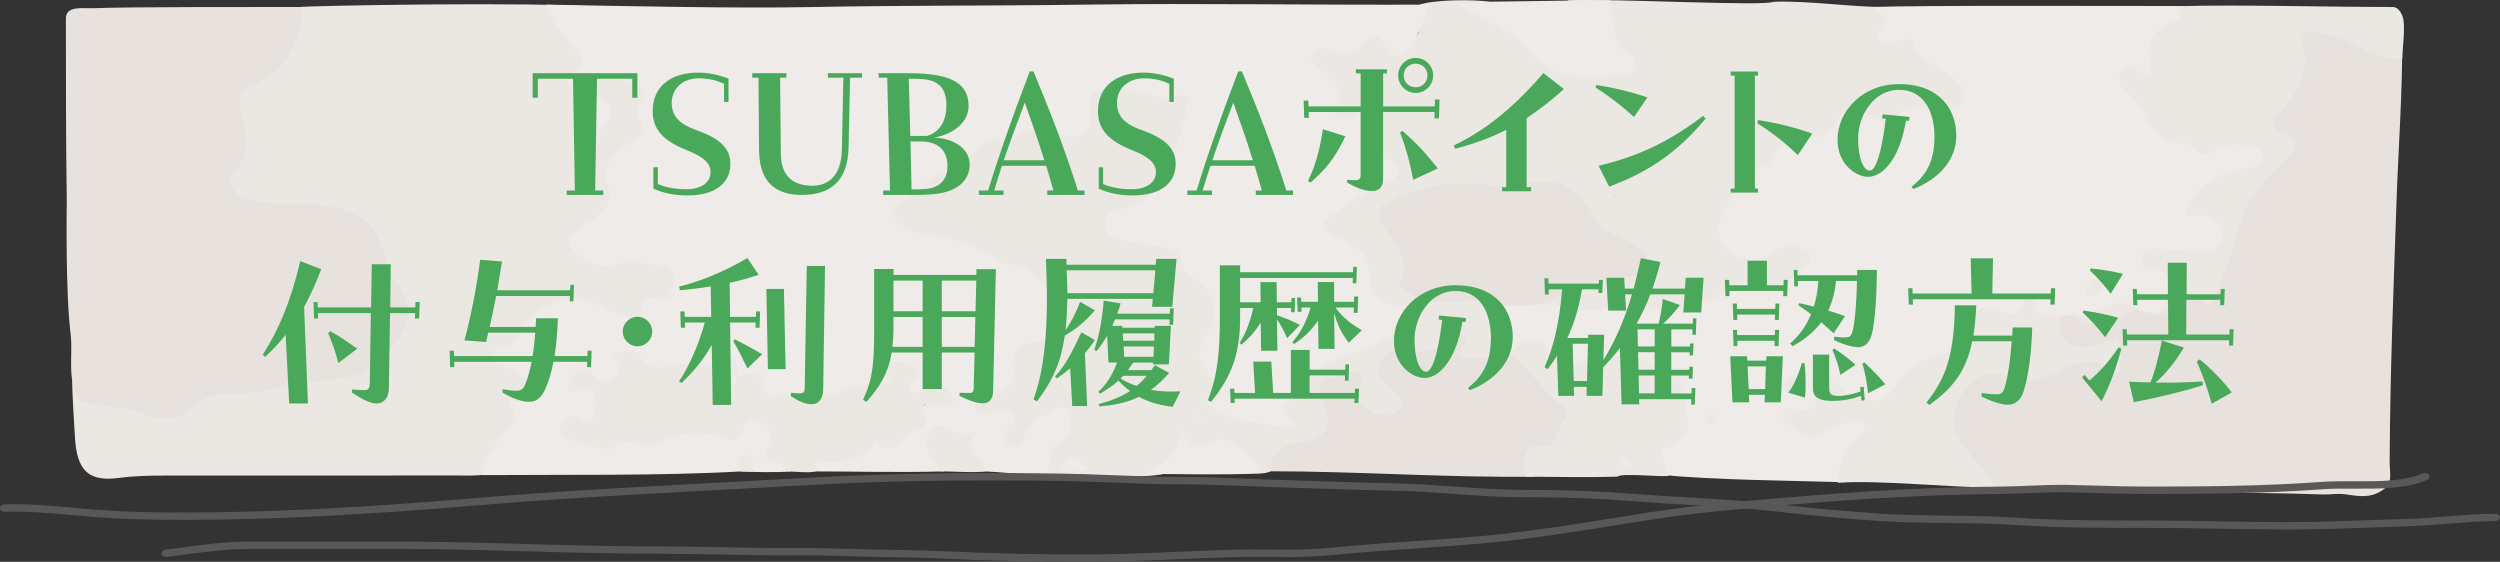 <?xml version="1.0" encoding="UTF-8"?>
<svg id="_レイヤー_2" data-name="レイヤー 2" xmlns="http://www.w3.org/2000/svg" viewBox="0 0 720 161.8">
  <rect x="0" y="0" width="720" height="161.8" fill="#333333" stroke="none"/>
  <defs>
    <style>
      .cls-1 {
        fill: #4aa85a;
      }

      .cls-2 {
        fill: #eeebe8;
      }

      .cls-3 {
        fill: #595757;
      }

      .cls-4 {
        fill: #e7e2de;
      }

      .cls-5 {
        fill: #ebe8e4;
      }
    </style>
  </defs>
  <g id="_レイヤー_1-2" data-name="レイヤー 1">
    <g>
      <g>
        <path class="cls-5" d="M510.78.51c10.29-.35,21.97,1.52,32.37,1.52,1.28.84,1.96,1.87,1.67,2.95-.96,3.67.66,3.83,3.58,5.14,6.83,3.07,13.05,7.92,17.77,14.2,2.57,3.41.15,7.89-4.41,8.5-5.99.8-12.22-.04-17.48,4.39-1.11.93-2.85.21-4.05-.67-4.5-3.29-8.34-2.18-12.06,1.64-1.44,1.48-3.2,3.02-5.33,3.02-10.44-.02-15.1,9.3-21.63,15.56-1.17,1.13-1.76,2.96-2.24,4.65-.82,2.87-2.55,5.8.12,8.59,2.69,2.8,5.8,2.81,9.09,1.41,2.66-1.13,5.31-2.35,8.25-2.14,2.32.17,4.53.83,5.66,3.25,1.27,2.75-.53,4.44-2.09,6.27-3.54,4.15-7.47,6.52-12.99,5.19-5.13-1.24-9.64,1.3-13.84,4.06-4.8,3.16-9.84,4.01-15.27,2.94-5.27-1.04-10.51-.75-15.82-.04-6.45.87-12.88.12-19.41-2.09-.74-3.31.9-4.57,3.06-5.08,6.97-1.65,13.27-5.85,20.62-6.07,1.71-.05,4.12-.2,4.45-2.58.26-1.92-1.72-2.94-3.14-3.65-4.91-2.45-8.78-5.71-11.8-10.92-2.81-4.85-7.95-6.85-13.49-5.84-6.51,1.18-12.95.94-19.51.29-6.57-.66-12.89,1.83-19.18,3.65-3.15.91-4.03,3.11-2.49,6.58,2.16,4.86,5.51,9.14,5.18,15.26-.16,2.98,3.26,3.53,5.68,3.92,3.85.61,7.75.2,11.63.33,2.83.09,5.76-.38,8.6,1.89,1.33,2.78.67,5.14-.27,7.29-1.03,2.37-1.11,4.58-.11,7.36-2.98,5-9.61,5.42-12.37.99-.85-1.37-.8-2.59-2.83-1.59-3.93,1.96-8.18,2.52-12.5,2.47-1.66-.02-3.27.22-4.15,2.1-.94,2,.16,3.31,1.29,4.64,2.04,2.39,4.93,4.69,2.92,8.43-1.47,2.73-4.32,3.3-7.04,2.68-3.45-.8-6.65-2.22-7.57-6.6-.4-1.94,1.34-5.58-2.9-4.65-3.11.68-4.11,2.45-3.6,6.16,1.4,10.2.63,11.37-8.5,13.43-3.36.76-5.37,2.79-7.49,5.86-2.48,1.39-4.67,1.39-7.33.7-4.36-8-11.69-5.59-17.79-6.87-1.3,4.19-4.01,5.43-7.29,7.57-6.27,1.33-32.89.71-34.5.1-3.55-4.82-.63-7.37,2.35-10,1.66-1.46,4.6-3.28,2.63-5.61-1.56-1.85-4.07.65-5.89,1.97-1.56,1.13-2.26,3.1-3.42,4.62-1.38,1.82-3.07,3.07-5.32,2.13-1.92-.8-3.08-2.72-2.58-4.74,1.01-4.12-.84-4.44-3.78-4.17-2.2.2-4.23-.53-4.64-3.22-.41-2.71,1.48-4,3.49-4.68,4.62-1.57,7.23-4.39,7-10.07-.17-4.18,3.02-5.21,6.14-6.08,8.14-2.26,8.24-3.02,4.07-10.99-2.08-3.99-4.99-5.76-8.8-7.39-9.48-4.06-18.85-8.24-28.97-10.21-3.24-.63-6.3-2.73-6.59-6.87-.29-4.23,3.58-4.64,5.76-6.73,5.66-5.43,13.55-7.1,18.65-13.36,1.25-1.54,2.98-2.47,4.88-2.44,3.38.04,6.36-1.03,9.29-2.79,3.5-2.1,7.07-1.14,10.67.12,5.05,1.77,6.37,1.01,6.65-4.72.26-5.46,2.84-7.24,7.36-7.56,7.19-.51,14.07,2.42,21.28,1.97,2.37-.15,3.72,2.17,3.12,4.66-2.08,8.62-2.8,17.82-9.07,24.71-2.64,2.91-5.53,5.12-9.19,6.25-1.67.52-4.15.89-3.85,3.38.27,2.3,2.75,2.71,4.47,2.62,10.51-.57,16.53,6.83,22.46,14.43,3.49,4.47,4.63,9.53,1.5,14.61-2.62,4.24-1.92,7.72.55,11.51,1.31,2.01,3.65,3.78,1.94,6.98-1.13,2.1,1.12,1.63,1.85,2.29,4.19,3.74,9.48,1.57,13.62,3.03,3.02-9.81,9.41-15.75,17.78-19.17,6.47-2.65,12.81-5.37,19.28-9.43-1.98-2.4-4.22-2.15-5.95-2.98-3.34-1.6-6.3-3.67-6.42-8.01-.15-5.49-3.21-8.07-7.29-10.33-6.96-3.86-6.91-6.51-.57-11.7,4.41-3.61,9.74-5.46,14.77-9.35-3.9-2.56-5.96-5.78-5.49-10.67.29-3.03-1.36-4.22-4.36-3.23-4.62,1.53-6.72-.84-6.18-5.74.45-4.02-1.97-5.97-4.2-8.22-1.64-1.65-3.65-3.32-2.58-6.13,1.12-2.95,3.73-3.44,6.21-2.92,3.88.81,7.18.1,10.28-2.62,1.75-1.53,4.04-1.48,5.62.29,3.32,3.73,6.25,3.17,9.42-.18,1.45-1.53-1.27-6.93.7-8.62,3.79-1.42,15.86-1.56,19.93-.83,7.84,3.07,10.95,10.65,17.25,16.3,5.78,5.17,13.75,3.82,21.43,2.11-1.78-5.34-25.69-15.26-15.66-18.84,14.44-.51,56.15,1.81,58.95.43Z"/>
        <path class="cls-2" d="M431.33,101.69c-6.04-4.94.66-8.54.65-13.15,3.35-3.52,6.76-3.12,10.74-.85,7.6-.2,14.65,3.29,21.89.69,2.22-.79,5-.81,7.29-.17,9.95,2.78,18.8.35,27.12-5.68,2.16-1.56,5.09-1.83,7.12-.87,6.32,2.99,9.68-1.63,13.67-5.15,3.02-2.66,1.34-4.08-1.08-5.06-3.59-1.45-6.83.18-9.85,2.07-3.67,2.3-7.08,1.62-10.33-.73-4.38-3.16-4.92-7.79-.47-14.92,2.51-4.03,3.81-10.03,10.08-10.33,2.17-.1,2.72-2.99,3.92-4.74,2.22-3.24,4.5-6.16,9.11-3.76,3.55,1.84,6.68-2.31,7.76-4.06,4.13-6.66,8.01-2.25,11.77-.55,1.41.64,3,2.9,4,1.08,3.44-6.31,8.9-3.86,13.7-4.37,2.5-.27,5.67,1.08,6.98-2.48,1.5-4.08-2.19-5-4.07-7.08-3.15-3.49-8.89-3.46-10.43-9.29-.36-1.36-2.53-1.11-3.93-.63-2.16.73-4.54,1.94-6.06-.74-1.4-2.48,1.66-3.05,2.29-4.71.38-.98-3.01-2.63-2.85-4.2,9.84-.5,70.86-.28,88.63-.28,2.72,3.4.45,5.15-1.89,6.21-4.24,1.93-6.43,4.96-6.21,10.17.24,5.72-3.81,4.94-8.21,3.91,5.58,9.45,10.72,17.02,20.42,19.05,1.94.41,3.59.18,5.35-.4,3.39-1.13,6.84-1.27,10.28-.37,2.4.63,4,2.27,4.07,5.08.06,3.01-1.78,4.32-4.21,4.73-4.51.75-8.74,2.32-12.5,5.07-2.52,1.84-4.29,3.85.19,5.85,3.14,1.4,5.87,3.9,4.93,8.08-.93,4.11-4.36,4.83-7.77,5.04-4.07.25-8.14-.08-13.76-.03,3.4,2.48,6.28,3.86,6.42,7.49.14,3.51-1.01,6.45-3.37,9.41-2.27,1.21-4.09.63-6.34-.25-2.31-1.64-4.26-2.55-6.58-1.38-3.52,1.78-7.4,1.72-11.54,2.67-1.31.37-2.2.49-3.54.57-3.48-.03-6.68.49-9.08-2.2-1.08-1.2-1.8-1.44-2.93-.1-1.92,2.28-4.39,2.1-6.82,1.24-3.83-1.36-5.5.35-5.34,4.37.15,3.93-1.79,5.19-5.02,6.07-7.27,1.98-14.48,3.91-19.16,11.54-2.91,4.73-8.69,4.91-15.62,1.23-2.8-1.48-4.54-2.55-5.97,1.6-1.16,3.37-4.65,3.06-7.5,4.07,2.53,3.56,5.51,3.08,8.7,1.78,2.66-1.09,5.22-2.65,8.17-2.56,3.88.12,5.48,2.91,2.97,6.02-2.83,3.49-1.72,10.05-5.56,13.2-17.15-.52-36.3-.57-53.45-2.13-5.14-4.38-1.93-7.39,1.29-9.8,4.74-3.54,6.73-11.65,2.69-15.17-4.19-3.65-8.82-7.96-15.01-7.49-3.63.28-7.26.5-10.76,2.01-3.64,1.57-7.43,1.39-10.08-2.07-3.25-4.24-6.73-4.22-11.21-1.65-1.48.19-2.42-.03-3.68-.93Z"/>
        <path class="cls-5" d="M86.09,2.03c3.32-.4,69.16-1.6,86.69,0,4.39,4.56,3.04,11.03-1.28,15.9-4.84,5.45-5.19,8.65-1.52,14.37.57.9,1.26,2.09,2.4,1.2,1.01-.79.54-1.92-.13-2.87-.49-.7.12.17-.44-.46-1.86-2.1-5.47-3.61-3.27-7.4,2.07-3.57,5.74-3.06,8.92-2.27,3.46.86,7.72,1,9.08,5.55,1.77,5.93-.36,14.1-4.23,16.94-3.62,2.66-6.06,5.6-5.27,10.88.79,5.28-2.36,8.56-5.96,11.45-1.55,1.25-4.14,2.17-3.52,4.81.69,2.98,3.43,3.57,5.9,3.82,4.87.5,9.73-1.08,14.65.08,3.26.77,6.87.96,7.35,5.49.48,4.56-1.49,7.63-5.89,8.5-.6.12-1.4.17-1.67.71-3.88,7.9-9.26,4.03-14.15,1.94-9.93-4.25-16.65-2.5-22.76,6.66-1.32,1.98-3.42,3.06-4.57,5.11.7,1.65,2.19,2.05,3.32,2.91,6.01,4.54,5.95,5.79,1.47,11.99-2.34,3.24-3.09,7.58-4.32,11.52-.78,2.5-1.16,5.2-3.96,6.98-3.84,1.37-7.32,1.09-10.77,1.1-28.09.03-56.18,0-84.27.02-4.47,0-8.93.06-13.4.66-8.99,1.21-12.35-1.97-12.91-11.79-.14-2.41-.84-13.1-.77-16.09,1.05-3.79,4.26,4.38,6.73,4.25,2.28-.12,4.42.64,6.59,1.29,8.61,2.57,16.88,3.51,25.28-1.83,6.83-4.35,15.21-2.04,22.74-4.19,5.07-1.45,10.39-2.07,15.69-2.62,5.27-.54,9.57-3.47,13.13-7.75,4.66-5.6,5.19-9.65,1.6-16.05-1.39-2.48-2.41-5.1-3.31-7.8-3.19-9.59-10.18-13.44-18.91-13.82-6.33-.27-12.61-.61-18.85-1.88-5.73-1.17-8.27-5.57-5.29-11,2.67-4.86,2.75-9.42,1.69-14.52-1.11-5.32.04-9.49,5.23-11.79,5.62-2.49,8.95-7.47,11.13-13.4.75-2.04-.07-4.64,1.81-6.62Z"/>
        <path class="cls-4" d="M615.71,89.12c2.11.71,3.85,1.11,6.04,1.58,3.51-4.15,6.48-8.47,12.5-6.48,1.39.46,2.33-.81,2.75-2.09,1.48-4.55,4.32-9.05,4.92-13.29,1.39-9.91,7.38-16.01,12.91-22.57,2.59-3.08,3.86-4.73,0-7.51-2.61-1.89-1.88-4.6-.11-6.9,4.4-5.7,7.63-11.71,7.01-19.68-.29-3.77,2.78-5.59,5.94-4.74,7.89,2.11,16.21,2.16,24.09,6.19.34,7.85-1.21,34.48-1.39,39.68-1.02,29.6-2.02,53.21-2.15,79.84-.02,3.27,1.12,5.94-2.19,8.11-3.17,2.07-6.04,1.8-10.23,1.15-2.68-.42-4.67.08-6.68,0-23.79-.84-47.59-.35-71.38-.81-9.49-.18-19.13.22-28.97-2.63-10.81-8.42-8.81-20.97-3.2-30.17,2.34-3.84,6.92-3.8,10.14-2.5,7.3,2.95,13.7-.57,20.13-2.47,4.19-1.24,7.92-2.13,12.24-.02-.31-3.59-2.09-2.76-3.6-2.64-2.83.23-5.68.77-8.45-.48-4.2-1.9-4.88-4.28-2.29-9.58,1.23-.35,2.15-.35,3.53-.35,5.16,1.08,9.74,1.23,14.04-1.66,1.24-.83,2.67-1.08,4.45.03Z"/>
        <path class="cls-4" d="M87.07,2.03c-.73,10.72-4.75,19.2-15.07,22.76-3.82,1.32-3.06,4.97-2.41,7.8,1.4,6.03,2.64,11.38-2.06,16.98-3.07,3.65.23,6.78,4.72,7.91,10.83,2.72,22.74-1.15,32.67,5.94,3.73,2.67,4.85,7.88,6.81,12.15.53,1.15.2,2.95.93,3.76,4.62,5.13,6.5,11.03,2.75,17.22-4.51,7.46-10.94,12.31-19.61,12.75-10.76.55-21.1,4.72-32.02,4.19-3.45-.17-6.93,2.65-9.09,4.43-7.24,5.96-13.69-.03-20.28-.34-3.25-.15-6.95-1.56-11.1-1.69-4.34-6.13-2.17-13.16-2.98-19.74-1.54-12.49-1.09-37.31-1.1-38.18-.25-17.57-.25-33.27-.25-52.68,0-3.75,5.01-2.81,7.57-2.92,10.24-.42,50.51-.35,60.51-.35Z"/>
        <path class="cls-5" d="M691.87,17c-7.76.44-14.93-5.73-22.44-7.4-2.03-.45-3.92-1.58-5.7.27-1.72,1.8-.05,3.62.07,5.46.42,6.58-2.72,12.04-6.56,16.41-3.06,3.48-4.82,4.55.8,6.67,3.26,1.23,4.12,4.16.43,7.39-6.91,6.05-12.54,12.86-14.73,23.06-1.11,5.19-3.74,10.44-5.33,15.82-.42,1.43-1.68,3.71-2.84,2.76-5.6-4.6-8.76.32-12.94,3.25.26-1.99,1.14-3.99,1.62-6.1.81-3.55.69-6.74-3.8-7.07-1.87-.14-4.19-.36-3.78-3.03.35-2.28,2.04-3.28,4.63-2.91,4,.58,8.09.49,12.15.63,2.98.1,6.51-.19,6.49-4.08-.02-3.86-3.38-6.45-6.73-6.06-4.76.57-3.9-1.01-2.25-4.08,3.56-6.59,9.74-8,15.83-9.57,1.84-.48,4.5.61,4.6-2.77.1-3.26-2.14-3.99-4.58-3.85-3.15.18-6.44-.94-9.35,1.73-1.67,1.53-3.79,1.18-5.54-.55-.74-.73-1.71-1.86-2.48-1.78-10.42,1.09-11.13-11.01-17.65-15.26-1.13-.73-2.2-4.13-.76-5.92,1.27-1.58,3.34-.94,4.94.45,1.87,1.63,4.03,1.72,3.32-1.42-1.82-8.02,1.8-11.48,8.23-13.15,1.46-.38-1.1-2.18-1-4.11,19.66-.5,41.53.22,62.52.22,1.39,0,2.24,1.14,2.78,2.39,1.17,2.7.04,9.3.04,12.58Z"/>
        <path class="cls-2" d="M157.46,1.33c21.73.41,54.53,1.13,76.3.7,25.63-.51,53.78-.33,79.41-.7,32.35-.46,65.47.17,98.4,0-1.44,3.91-3.91,11.25-6.75,14.23-2.04,2.14-4.83-1.03-6.4-3.3-1.59-2.3-3.43-2.99-4.93-.68-2.81,4.33-6.17,4.18-10.2,2.73-1.9-.69-4.37-1.03-5.49,1.37-1.23,2.63,1.55,2.98,2.7,4.3,2.78,3.21,7.86,5.15,4.28,11.63-1.18,2.13,1.31,3.56,3.91,2.52,1.95-.78,3.91-4.43,5.72-2,1.56,2.09,2.11,5.91,1.66,8.69-.59,3.58-.11,4.94,3.28,5.02,1.8.04,3.15,1.14,3.13,3.3,0,1.81-1.22,2.6-2.67,3.17-5.79,2.27-10.88,5.87-16.04,9.46-4.45,3.09-2.39,4.77.63,6.2,2.26,1.07,4.39,2.24,6.47,3.65,2.09,1.41,3.17,3.01,3.33,5.79.45,7.56,2.68,9.9,9.44,10.71,1.53.18,3.72-.87,4.39,1.16.75,2.27-1.43,3.78-2.81,4.56-5.54,3.16-11.06,7.28-17.03,8.44-8.25,1.59-11.78,8.9-17.46,13.5-3.42,2.78,2.33,4.28,1.87,7.57-8.75-1.64-17.83-1.27-25.52-7.41.7-2.44,3.42-.48,4.8-2.63-2-2.12-3.23-5.11-5-7.61-2.22-3.14-1.51-5.59.23-8.37,4.39-7,3.69-11.67-2.61-16.73-1.65-1.32-3.8-2.28-4.06-4.65-.48-4.24-3.55-4.4-6.25-4.96-3.79-.78-7.67-1-11.44-1.86-2.16-.49-4.41-1.58-4.48-4.65-.06-2.9,2.09-3.78,4.06-4.1,6.89-1.11,11.72-5.57,14.44-11.89,2.6-6.03,3.85-12.74,5.54-19.2.33-1.25-.99-2.26-1.93-1.95-7.22,2.37-13.92-2.41-21.06-1.58-4,.46-6.59.55-5.37,6.49,1.15,5.57-3.48,8.76-8.18,6.32-4.76-2.48-9.34-3.26-13.51,1.29-.14.16-.34.45-.45.42-9.12-2.73-12.85,7.71-20.26,9.74-4.91,1.35-8.27,6.97-13.56,8.98-2.31.88-.75,3.86.92,5.39,2.96,2.7,6.74,3.21,10.31,3.69,6.21.83,11.84,3.11,17.21,6.4,1.05.64,2.2,1.64,3.27,1.59,9.01-.45,11.42,7.83,15.42,13.72,2.22,3.27-.74,8.03-5.72,8.59-5.25.59-8.9.84-7.46,8.7.64,3.51-3.24,6.8-7.31,7.47-1.83.3-4.27.25-3.9,2.94.4,2.93,2.67,1.68,4.44,1.3,1.19-.26,2.44-.26,3.66-.19,2.87.17,4.79,1.18,1.81,4.11-2.09,2.05-1.93,4.04-.1,5.53,2.45,1.99,3.96-.35,4.48-2.45,1-4.02,3.71-5.37,6.87-6.67,2.03-.84,4.28-3.39,5.81-.5,1.62,3.05.86,6.52-2.25,8.64-2.68,1.83-3.9,4.09-3.27,9.36-5.75.52-13.96-.88-20.29-.87-2.43-1.81-3.8-3.92-4.04-6.67-.13-1.49-.64-2.49-2.09-2.69-1.92-.27-3.93-2.12-5.73-.41-2.01,1.92-.26,3.99.46,5.92.38,1.03,1.89,2.4,1.31,3.86-12.15.36-25.26.01-37.71,0-1.97-4.39,1.46-4.46,3.44-4.34,7.38.43,12.85-5.95,20.12-6.11,2.23-.05,4.81-2.27,6.15-4.97q2.67-5.38,6.78-6.27c-1.67-1.11-3.15.24-4.71.4-3.07.33-5.38-.32-4.94-4.48.11-1.08.47-2.33-.88-2.73-1.24-.37-1.78.7-2.19,1.73-.5,1.26-1.19,2.66-2.41,2.76-7.69.61-14.83,4.72-22.67,4.07-2.04-.17-4-.44-6.03.09-3.71.97-6.87.34-8.77-3.76-.79-1.71-2.27-2.44-4.32-2.98-.68-.28-.94-.42-1.53-.86-1.03-1.02-1.42-2.57-2.6-2.16-5.2,1.79-10.55.37-15.77,1.03-3.79.48-7.22.79-10.3-2.26-1.01-1-3.11-1.93-3.56.1-1.91,8.66-6.74,7.02-10.12,5.07,3.42-.19,3.69,3.37,3.13,8.04-.69,5.77-4.2,5.53-8.27,5.13,2.53,2.85,6.18,4.01,8.78,3.33,6.18-1.61,12.65.49,18.62-2.35,2.65-1.26,5.6-1.33,8.42-1.32,5.26,0,10.38,2.02,15.38-2.73,2.5-2.37,7.01-.08,7.13,4.22.12,4.29,3.6,7.47,4.54,11.36-3.58.38-11.86.14-14.27,0-22.8,1.32-51.4.87-74.5,1.06.43-4.38,5.66-11.64,9.06-15.21,2.14-2.24-1.25-3.84-.7-6.26,2.16-.2,5.35,1.08,6.21-2.03.99-3.6-2.38-4.6-4.48-6.13-1.16-.85-2.5-1.41-3.77-2.08-1.32-.69-2.77-1.56-2.85-3.17-.12-2.4,1.91-1.78,3.16-1.89,2.49-.24,3.23-2.3,4.27-4.2,4.99-9.11,15.61-12.57,24.06-7.31,2.8,1.74,5.74,1.97,8.57,3.04,1,.38,2.77.33,2.61-.5-1.21-6.36,1.98-5.28,5.86-4.97,2.37.19,3.12-3.17,3.35-5.57.26-2.64-1.2-4.32-3.63-4.19-4.01.22-7.8-1.56-12.04-.4-4.03,1.1-8.48.86-12.1-2.69-2.81-2.75-3.05-4.95.31-7.24,2.06-1.41,4.22-2.73,6.06-4.44,1.88-1.74,3.73-4.22,2.74-6.89-2.88-7.7,1.95-11.02,6.71-13.91,2.9-1.76,4.38-3,2.25-6.42-.53-.85-.84-1.99-.88-3.02-.08-2.22,4.27-4.48.39-6.53-3.99-2.11-8.35-3.94-12.96-2.51-2.31.71-2.83,2.55-.73,4.35,1.1.95,2.5,1.47,3.71,2.29,1.82,1.23,2.22,3.1,1.59,5.18-.47,1.52-1.47,2.89-2.91,3.14-2.02.35-3.55-.94-4.37-2.88-1.37-3.27-1.23-6.98-4.05-9.94-1.75-1.83,1.54-3.47,2.91-4.88,3.01-3.12-8.72-11.91-9.69-18.19Z"/>
        <path class="cls-4" d="M443.3,87.62c-3.42.48-6.73.49-10.59.49-6.19-2.77-12.13-.93-17.92-1.22-3.36-.17-6.43-.71-9.3-2.6-1.05-.69-2.75-1.56-2.22-2.75,3.53-7.92-3.2-12.13-5.5-17.83-1.19-2.93-.2-4.44,1.6-5.35,7.8-3.94,16.16-6.01,24.68-5.41,5.49.39,10.82,1.08,16.29-.18,8.66-1.99,15.44,1.76,19.04,10.36,1.15,2.75,3.46,3.41,5.71,4.46,3.86,1.82,9.75,4.02,9.16,8.15-.64,4.52-6.77,3.94-10.99,4.5-6.98.93-13.12,4.93-19.95,7.38Z"/>
        <path class="cls-4" d="M441.94,137.28c-24.02.36-51.56-1.57-75.85-1.55-.66-4.62,2.95-7.63,7.34-8.12,8.7-.96,10.82-4.96,7.3-13.31-1.49-3.54-1-4.66,2.33-5.28,1.56-.29,2.95-1.62,4.52-1.93,3.33-.66,6.31-.17,4.12,4.64-1.77,3.88.39,4.89,2.82,6.46,3.03,1.95,6.18,2.04,8.45-.39,2.35-2.52-.69-4.23-2.13-5.76-1.9-2.02-5.34-2.83-3.45-7.13,1.69-3.85,3.92-4.36,7.79-3.85,4.26.56,8.9-.11,12.62-3.36,1.11-.97,2.32-2.22,3.73-.84,1.23,1.2.2,2.28-.53,3.38-1.18,1.8.11,3.74,1.28,3.1,2.84-1.54,5.98,1.48,8.57-1.55,1-.43,1.92-.43,3.29-.43,8.36,2.55,12.55,9.98,17.77,15.87,2.25,2.54-2.04,11.06-6.21,12.83-2.12.9-2.07,4.79-3.77,7.22Z"/>
        <path class="cls-2" d="M418.79.51c11.4.11,30.79-.43,44.87-.43,1.08,4.69.64,12.82,4.47,15.03,1.44.83,3.35,1.26,2.61,3.6-.54,1.74-1.97,2.99-3.7,3.02-9.65.18-19.75,2.66-27.02-7.73-3.26-4.67-16.76-10.09-21.23-13.49Z"/>
        <path class="cls-2" d="M362.83,136.36c-7.73.49-33.5.13-33.27.04,4.36-1.66,12.71-6.98,9.82-14.07,2.63,6.04,5.1,7.55,10.29,4.8,4.78-2.53,11.42,4.52,13.17,9.22Z"/>
        <path class="cls-2" d="M313.17,135.21c-2.43.5-4.94.52-7.99.52,2.16-5.14,3.99-5.35,7.99-.52Z"/>
        <path class="cls-2" d="M344.68,119.33c.9-.27,1.23.07,1.09.83-.03.16-.24.37-.38.39-.71.11-1.01-.26-.71-1.22Z"/>
        <path class="cls-4" d="M465.7,56.89c-.9.27-1.23-.07-1.09-.83.03-.16.24-.37.38-.39.71-.11,1.01.26.71,1.22Z"/>
        <path class="cls-5" d="M575.31,140.43c-14.05,0-33.52-2.23-46.01-1.4-.6-4.32,2.65-10.86,5.9-13.32.93-.7,2.19-1.74,1.68-3.2-.66-1.94-2.47-1.42-3.7-1.07-2.35.67-4.94,1.27-6.8,2.79-5,4.09-8.2-.04-11.83-2.44-.89-.59-1.44-1.64-1.13-2.83.45-1.75,1.68-1.41,2.95-1.23,3.6.52,7.11,1.7,7.24-4.95.07-3.33,3.26-3.9,6.05-1.48,6.59,5.69,12.98,5.7,17.18-1.36,4.37-7.33,11.61-6.99,17.65-9.7,2.43-1.09,4.76.07,4.12-4.75-.87-6.56,1.71-8.24,7.51-5.71,3.35,1.46,5.49,1,6.66-2.85.38-1.25.71-2.75,2.35-2.38,1.42.32.78,1.61.86,2.65.44,5.39,4.44,2.9,7.52,3.57-.98,6.59.92,9.31,7.21,9.16,1.77-.04,3.53-.9,5.3-1.31,1.48-.34,4.2-1.93,4.21-.23.02,2.82,1.63,6.23-.48,8.63-1.83,2.08-3.02-.28-4.36-1.62-1.79-1.79-3.5-1.18-6.05-.75-7.08,1.2-13.08,7.86-21.43,3.85-7.84-3.76-16.23,5.19-15.13,14.56.56,4.79,9.69,13.06,12.53,17.39Z"/>
        <path class="cls-5" d="M439.15,137.27c-.33-3.22-.89-10.07,5.16-8.71,3.97.89,4.14-5.01,6.26-7.63,2.03-2.51-.31-3.78-1.87-5.06-4.99-4.11-8.46-10.03-14-14.05,4.77-5.29,9.18-5.24,12.81,1.14,1.79,3.15,5.01,3.25,6.96,2.03,3.79-2.36,7.84-1.58,11.62-2.65,3.92-1.11,6.65-.08,9.35,2.65.87.88,2,2.01,3.04,2.05,8.42.29,6.55,7.71,7.51,12.82,1.1,5.85-2.75,8.1-7.17,9.52-1.82.59,1.82,5.22,1.77,7.63-1.71.5-13.3-.9-14.78.27-8.87.27-17.47.03-26.66,0Z"/>
        <path class="cls-5" d="M615.95,88.95c-4.41.32-7.19,6.12-12.24,4.55-1.86-.58-4.1.23-5.79-2.3,5.86-.76,11.35-6.72,18.04-2.25Z"/>
        <path class="cls-5" d="M513.46,111.71c.34-1.14.66-2,1.26-2.47,1.35-1.05,2.92-1.63,4.54-.77.42.22.86,1.09.8,1.58-.32,2.27-2.41,1.95-3.76,2.69-.96.53-1.96.38-2.84-1.04Z"/>
        <path class="cls-5" d="M600.75,82.34c1.63-1.19,2.55-2.94,4.82-2.84.03,2.43.02,4.83-2.53,5.71-1.53.53-2.84-.28-2.29-2.87Z"/>
        <path class="cls-5" d="M493.46,119.18c1.2,1.03,1.22,2.05.25,2.8-.69.53-1.7.42-2.02-.48-.45-1.24.39-1.95,1.77-2.32Z"/>
        <path class="cls-5" d="M226.71,135.75c-.72-1.92-1.93-2.38-3.47-2.72-2.51-.55-3.56-1.92-1.91-4.68,1.66-2.79.51-5.51-1.69-6.67-2.02-1.06-4.85-1.34-5.83,2.46-.86,3.36-3.73,2.83-5.6,2.09-6.27-2.5-12.08-1.82-18.04,1.18-1.87.94-4.45.58-6.65.32-2.61-.3-5.06-1.3-7.25,1.44-.88,1.1-13.97-2.66-14.59-3.94-.61-1.27-.49-2.62.29-3.75,1.14-1.62,2.71-1.65,4.43-1.25,1.39.33,2.97,3.27,4.03.82,1.03-2.39,1.37-5.7.69-8.18-.5-1.8-3.23-.86-4.99-.26-.98.33-1.94.75-2.86-.1,2.09-6.64,4.04-7.55,8.64-3.69,1.23,1.03,2.14,2.12,3.66,1.11,1.4-.94,2.5-2.1,2.56-4.18.04-1.45-3.39-2.95-.33-4.07,2.19-.8,5.55-1.39,6.84,1.07,2.27,4.34,5.18,3.13,8.34,2.4,5.64-1.31,11.6,2.07,17.22-1.74,1.47-1,2.32,1.78,2.47,4.1-.4.94-.84,1.34-1.37,1.62.3-.11.55-.33,1.09-.83,3.8-1.55,6.81-1.48,7.61,3.39.36,2.18,1.83,3.63,3.32,2.79,6.08-3.42,12.74,2.06,18.98-2.05,2.85-1.87,7.08-1.35,10.7-1.76,1.95-.22,3.86-.14,3.01-3.29-.48-1.79.05-3.21,1.95-3.17,2.25.04,4.56.65,6.21,2.29,1.79,1.78-.14,2.43-1.3,3.24-.72.5-1.1,1.31-.67,2.26.54,1.2,1.64,1.42,2.59,1.1,1.33-.46,2.48-1.49,3.81-1.95,2.24-.78,3.94.42,5.27,2.26.63.87,1.29,2.14.53,2.99-1.27,1.43-3.05.99-4.6.46-2.55-.87-4.62-1.51-3.47,2.9.62,2.38-1.03,4.26-2.8,4.32-3.92.15-5.64,9.16-10.92,3.09-.04-.05-.42.12-.52.28-4.24,6.78-11.1,4.87-17.03,6.04-.48.1.37,1.35-.19,2.29-2.23.5-5.55.01-8.18,0Z"/>
        <path class="cls-5" d="M270.88,135.75c-.69-.65-.67-1.42-1-1.91-1.87-2.8-4.75-5.33-2.22-9.27,2.67-4.17,5.34-.54,8.06.08,1.5.34,3.11.06,5.56.06-4.47,3.8,2.41,7.18,2.51,11.02-3.3.5-9.06.02-12.91.02Z"/>
        <path class="cls-5" d="M213.11,135.74c-.03-1.86-1.43-5.15,1.87-4.72,1.97.26,2.12,2.96,2.05,4.74-1.16.11-2.97-.01-3.92-.02Z"/>
        <path class="cls-2" d="M466.94,134.43c.24-2.66,1.28-3.61,3.15-.43-.85.43-1.77.44-3.15.43Z"/>
        <path class="cls-2" d="M212.25,107.98c-.05,3.12-2.46,3.76-5.35,5.34.54-3.91,2.24-5.15,5.35-5.34Z"/>
      </g>
      <g>
        <path class="cls-3" d="M658.59,152.49c-6.67,0-13.44-.12-19.99-.23-6.54-.11-13.3-.23-19.96-.23h-1.19c-12.14,0-24.69,0-36.92-.83-6.42-.44-13.03-.51-19.43-.57-6.35-.07-12.92-.14-19.36-.56-10.11-.67-20.07-1.58-29.62-2.7-8.2-.96-16.69-1.45-24.9-1.92-4.96-.29-10.09-.58-15.1-.98-11.4-.9-22.09-1.31-32.58-1.26-6.94.04-13.85-.47-20.56-.95-5.53-.4-11.25-.81-16.87-.91-6.06-.11-12.24-.32-18.22-.52-4.27-.14-8.55-.29-12.81-.4-3.84-.1-7.69-.26-11.54-.43-6.28-.27-12.74-.54-19.14-.52-6.59.04-13.37-.24-19.86-.5-4.76-.19-9.69-.38-14.55-.46-27.74-.45-52.39-.02-75.38,1.3-8.4.48-16.8.93-25.21,1.38-22.14,1.18-45.03,2.4-67.45,4.3-33.57,2.84-59.43,4.14-83.87,4.22-10.71.03-19.29-.23-26.95-.82-2.13-.16-4.28-.36-6.43-.56-6.33-.58-12.87-1.18-19.27-.95-.75.04-1.39-.43-1.43-1.01-.04-.59.55-1.09,1.3-1.11,6.63-.25,13.28.37,19.72.96,2.14.2,4.27.39,6.38.56,7.56.58,16.01.85,26.67.81,24.34-.07,50.11-1.37,83.58-4.21,22.47-1.9,45.39-3.12,67.55-4.3,8.4-.45,16.8-.9,25.19-1.38,23.07-1.33,47.81-1.75,75.64-1.31,4.9.08,9.85.27,14.63.46,6.45.25,13.09.52,19.71.49,6.35-.02,12.98.26,19.3.53,3.83.16,7.66.33,11.48.43,4.27.11,8.55.26,12.84.4,5.97.2,12.13.41,18.17.52,5.71.11,11.48.52,17.05.92,6.65.48,13.55.95,20.29.94,10.62-.04,21.37.36,32.87,1.27,4.97.39,10.08.69,15.03.97,8.26.48,16.81.97,25.1,1.94,9.49,1.12,19.4,2.02,29.45,2.68,6.34.42,12.86.49,19.16.56,6.44.07,13.11.14,19.63.58,12.11.82,24.6.82,36.69.82h1.19c6.69,0,13.47.12,20.03.23,6.53.11,13.28.23,19.92.23,8.7,0,17.54-.32,26.09-.64,3.14-.12,6.27-.23,9.41-.33,3.22-.1,6.77-.38,10.53-.68,4.78-.38,9.73-.77,14.02-.77.75,0,1.36.48,1.36,1.06s-.61,1.07-1.36,1.07c-4.15,0-9.03.39-13.74.76-3.63.29-7.39.59-10.69.69-3.13.1-6.26.21-9.39.33-8.58.32-17.46.64-26.22.64Z"/>
        <path class="cls-3" d="M312.24,161.8c-14.01,0-27.01-.29-39.73-.89-6.67-.32-13.55-.42-20.21-.53-2.79-.04-5.59-.13-8.39-.21-4.61-.13-9.38-.28-14.01-.23-7.54.06-15.25-.08-22.69-.23-6.28-.12-12.69-.22-19.16-.24-12.25-.04-24.84-.35-36.95-.7-12.42-.36-25.22-.73-37.86-.69-6.56.02-13.12.01-19.69,0h-10.19s-3.67,0-3.67,0c-2.8,0-5.96,0-8.09,0-5.99.04-11.95.79-17.76,1.57-1.92.26-3.85.52-5.78.75-.73.08-1.44-.31-1.55-.89-.12-.58.39-1.12,1.14-1.21,1.91-.23,3.82-.48,5.73-.74,5.92-.79,12.04-1.61,18.23-1.6,2.12,0,5.28,0,8.07,0h3.67s10.2,0,10.2,0c6.56,0,13.12.01,19.68,0,12.63-.01,25.52.34,37.97.7,12.08.35,24.63.69,36.84.7h.33c6.3,0,12.7.12,18.9.24,7.42.14,15.08.29,22.59.22,4.71-.04,9.51.1,14.15.23,2.78.08,5.57.16,8.34.21,6.69.11,13.6.22,20.32.53,12.67.6,25.61.89,39.57.89,9.16,0,18.4-.4,27.34-.78,5.03-.22,10.07-.43,15.14-.58,4.21-.12,8.5-.09,12.65-.06,1.56.01,3.12.02,4.68.03.08,0,.16,0,.24,0,5.09,0,9.9-.44,14.98-.91,1.41-.13,2.83-.26,4.26-.38,5.37-.45,10.82-.82,16.09-1.18,7.77-.52,15.81-1.06,23.68-1.89,11.55-1.22,23.14-3.08,34.36-4.88,2.93-.47,5.87-.94,8.81-1.41,13.27-2.09,26.91-3.24,40.1-4.36,23.65-2,43.09-3,61.18-3.14,2.82-.02,5.7-.14,8.48-.25,3.75-.15,7.62-.31,11.5-.24,2.88.05,5.75.14,8.62.22,4.37.13,8.89.26,13.34.26,16.46,0,33.95-.1,51.06-1.35,2.9-.21,5.99-.19,9.26-.18,7.01.03,14.28.08,19.73-2.26.67-.28,1.49-.09,1.85.42.36.52.12,1.16-.54,1.45-6.07,2.6-13.68,2.56-21.06,2.52-3.2-.02-6.22-.03-8.99.17-17.22,1.26-34.79,1.36-51.31,1.36-4.51,0-9.05-.13-13.45-.26-2.86-.09-5.72-.17-8.58-.22-3.77-.07-7.6.09-11.3.24-2.81.11-5.72.23-8.59.25-18,.14-37.36,1.13-60.92,3.13-13.13,1.11-26.71,2.26-39.86,4.33-2.94.46-5.87.93-8.8,1.4-11.26,1.81-22.89,3.68-34.54,4.91-7.94.84-16.01,1.38-23.81,1.91-5.26.35-10.69.72-16.03,1.17-1.42.12-2.83.25-4.23.38-5.17.47-10.05.92-15.3.92h-.25c-1.56,0-3.13-.02-4.7-.03-4.11-.03-8.36-.07-12.52.06-5.05.15-10.08.37-15.09.58-8.97.38-18.25.78-27.49.78Z"/>
      </g>
      <g>
        <path class="cls-1" d="M163.23,54.87h2.33l-.53-32.19h-10.14v5.47h-1.49v-7.06h30.17v7.06h-1.48v-5.47h-10.15l-.53,32.19h2.33v1.27h-10.52v-1.27Z"/>
        <path class="cls-1" d="M188.18,54.34v-6.16h1.28v4.83c2.39,1.06,5.41,1.49,8.28,1.49,3.88,0,6.91-1.75,6.91-4.89,0-2.71-2.18-4.51-7.01-6.43-6.69-2.66-9.67-5.95-9.67-11.21,0-7.33,5.58-11.05,13.07-11.05,3.03,0,6.01.64,8.77,1.75v6.69h-1.28v-5.21c-2.18-1.06-4.56-1.59-7.28-1.59-4.99,0-7.8,3.29-7.8,7.01,0,3.4,1.64,5.95,6.91,7.81,6.53,2.34,9.99,5.05,9.99,9.83,0,5.31-4.04,9.08-12.43,9.08-3.51,0-6.91-.64-9.72-1.97Z"/>
        <path class="cls-1" d="M218.61,43.45l-.16-21.09h-1.8v-1.27h9.83v1.27h-1.81l.21,21.94c.05,7.28,4.52,9.24,9.19,9.19,4.35-.05,8.23-2.71,8.39-10.36l.43-20.77h-4.46v-1.27h9.83v1.27h-3.45l-.42,20.13c-.21,9.88-5.47,13.65-13.49,13.65-6.69,0-12.22-2.97-12.27-12.69Z"/>
        <path class="cls-1" d="M254.35,54.87h1.97l-.8-32.51h-2.49v-1.27h8.55c10.46,0,17.32,1.91,17.37,9.35.05,4.89-4.57,8.29-9.99,9.19,5.73.16,10.3,3.19,10.3,7.75,0,4.94-3.98,7.54-8.61,8.29-2.71.48-5.79.48-8.76.48h-7.54v-1.27ZM261.73,22.68l.43,16.46h4.78c3.45-.95,5.63-4.03,5.63-8.76,0-7.43-5.1-7.7-9.83-7.7h-1.01ZM262.21,40.74l.32,13.81c2.97,0,5.31-.05,6.85-.79,2.71-1.22,3.51-3.56,3.51-5.9,0-4.19-2.39-7.12-7.7-7.12h-2.97Z"/>
        <path class="cls-1" d="M281.91,54.87h2.65c2.66-8.66,6.64-20.29,12.01-34.31h1.06c5,12,8.87,21.99,12.81,34.31h1.91v1.27h-10.73v-1.27h1.76c-.64-2.34-1.33-4.67-2.08-7.12h-12.75c-.8,2.44-1.54,4.83-2.23,7.12h2.71v1.27h-7.12v-1.27ZM300.77,46.16c-1.65-5.31-3.56-10.84-5.63-16.62-2.28,5.95-4.3,11.47-6.05,16.62h11.69Z"/>
        <path class="cls-1" d="M316.43,54.34v-6.16h1.27v4.83c2.39,1.06,5.42,1.49,8.29,1.49,3.88,0,6.91-1.75,6.91-4.89,0-2.71-2.18-4.51-7.01-6.43-6.69-2.66-9.67-5.95-9.67-11.21,0-7.33,5.57-11.05,13.07-11.05,3.03,0,6,.64,8.76,1.75v6.69h-1.27v-5.21c-2.18-1.06-4.57-1.59-7.28-1.59-5,0-7.81,3.29-7.81,7.01,0,3.4,1.65,5.95,6.91,7.81,6.53,2.34,9.99,5.05,9.99,9.83,0,5.31-4.04,9.08-12.43,9.08-3.51,0-6.91-.64-9.72-1.97Z"/>
        <path class="cls-1" d="M341.96,54.87h2.65c2.65-8.66,6.64-20.29,12-34.31h1.06c5,12,8.87,21.99,12.8,34.31h1.92v1.27h-10.73v-1.27h1.75c-.64-2.34-1.32-4.67-2.07-7.12h-12.75c-.8,2.44-1.54,4.83-2.24,7.12h2.71v1.27h-7.12v-1.27ZM360.82,46.16c-1.64-5.31-3.56-10.84-5.63-16.62-2.29,5.95-4.3,11.47-6.06,16.62h11.69Z"/>
        <path class="cls-1" d="M375.47,29l1.32-.05.05,1.7h15.03v-9.51h-1.38v-1.17h8.98v1.17h-1.12v9.51h14.87l.05-2.02,1.32.05-.16,5.42h-1.32l.05-1.86h-14.82v19.18c0,2.39-1.06,3.61-3.29,3.61s-4.84-1.17-7.06-2.44v-.85c.75.11,1.54.16,2.28.16,1.33,0,1.6-.53,1.6-1.59v-18.06h-14.98l.05,1.7h-1.32l-.16-4.94ZM376.69,52.16c2.24-4.62,3.4-8.98,4.3-14.93l6.48,2.02c-3.03,6.37-5.84,9.67-10.04,13.33l-.75-.42ZM402.67,21.73c0-2.76,2.23-5.05,5.04-5.05s5.05,2.29,5.05,5.05-2.29,5.05-5.05,5.05-5.04-2.28-5.04-5.05ZM403.2,38.09l.74-.37c3.83,3.35,6.43,6.11,10.14,10.78l-7.06,3.29c-1-5.15-2.02-8.98-3.82-13.7ZM411.11,21.73c0-1.91-1.48-3.4-3.4-3.4s-3.45,1.49-3.45,3.4,1.49,3.4,3.45,3.4,3.4-1.49,3.4-3.4Z"/>
        <path class="cls-1" d="M418.65,41.91c9.93-4.73,17.95-11.74,25.87-20.87l5.89,4.62c-3.61,3.24-7.12,6-10.73,8.34v19.92h1.28v1.17h-8.34v-1.17h1.17v-16.52c-4.62,2.34-9.46,4.09-14.66,5.42l-.48-.9Z"/>
        <path class="cls-1" d="M459.49,25.18l.32-.69c5.15.79,10.14,2.02,14.66,3.56l-3.88,5.63c-3.77-3.4-7.27-6.05-11.1-8.5ZM460.39,47.75c10.3-2.44,19.55-6.32,30.12-14.39l.69.79c-8.55,10.36-17.32,15.72-27.77,19.6l-3.03-6Z"/>
        <path class="cls-1" d="M498.45,54.29h1.12V21.78h-1.12v-1.17h7.86v1.17h-.9v32.51h.9v1.17h-7.86v-1.17ZM506.1,35.48l.21-.9c5.73.85,10.52,2.13,15.61,3.88l-4.14,6.21c-3.83-3.67-7.06-6.21-11.68-9.19Z"/>
        <path class="cls-1" d="M550.49,53.81c4.89-3.72,6.53-8.24,6.64-13.97.11-7.38-2.87-13.97-10.2-13.97s-11.79,7.44-11.79,13.97c0,6.11,1.64,9.29,3.35,9.29,1.48,0,3.24-3.77,4.62-14.92l-1.06-.11.16-1.17,7.75.74-.15,1.17-.9-.11c-1.76,11.05-6.75,16.2-10.89,16.2-3.4,0-8.81-3.56-8.81-10.67,0-8.34,7.27-16.04,17.68-16.04,11.85,0,16.52,7.38,16.52,14.92,0,7.01-5.16,12.48-12.33,15.3l-.59-.64Z"/>
        <path class="cls-1" d="M82.28,96.39c-1.91,2.44-3.88,4.51-5.95,6.43l-.64-.69c4.46-6.96,7.97-14.98,10.78-26.93l6.05,2.34c-1.59,4.19-3.24,7.75-4.94,10.83l1.11,27.83h-5.41l-1.01-19.81ZM90.31,86.99h1.16l.05,1.54h15.35l.21-12.43h5.47l-.16,12.43h7.22l.05-1.54h1.22l-.16,4.73h-1.22l.05-1.54h-7.22l-.32,21.62c-.05,3.03-1.7,4.41-3.56,4.41s-4.4-1.38-7.06-3.13v-.9c1.38.11,2.6.16,3.77.16.96,0,1.33-.64,1.33-1.86l.32-20.29h-15.25l.05,1.54h-1.16l-.16-4.73ZM94.5,95.91l.63-.53c2.77,1.54,5.05,3.13,7.76,5.05l-5.47,4.14c-.85-3.67-1.86-6.06-2.92-8.66Z"/>
        <path class="cls-1" d="M129.51,101.01h1.22l.05,1.54h22.62c.32-2.02.59-4.3.75-6.75h-13.54c-.21.95-.43,1.86-.64,2.71l-6.21-.48c1.8-6.54,3.56-15.56,4.52-23.21l6.32.48c-.43,2.71-.9,5.58-1.38,8.29h20.98l.05-1.54h1.06l-.16,4.73h-1.06l.05-1.54h-21.25c-.58,3.03-1.22,6.11-1.86,8.92h13.22c.05-.8.11-1.65.16-2.5h6.27c-.16,4.41-.48,7.97-.96,10.89h9.46l.05-1.54h1.16l-.16,4.73h-1.16l.05-1.54h-9.73c-.53,2.92-1.27,5.26-2.12,7.33-1.38,3.4-3.03,4.19-4.94,4.19-2.13,0-5-1.11-7.6-2.65v-.96c1.64.27,2.87.43,3.98.43,1.27,0,2.02-.43,2.65-2.02.69-1.75,1.27-3.87,1.75-6.32h-22.31l.05,1.54h-1.22l-.16-4.73Z"/>
        <path class="cls-1" d="M179.35,95.48c0-2.33,1.91-4.25,4.24-4.25s4.25,1.91,4.25,4.25-1.91,4.25-4.25,4.25-4.24-1.91-4.24-4.25Z"/>
        <path class="cls-1" d="M195.55,109.83c2.71-3.88,5.68-10.57,7.44-16.94h-5.73v1.49h-1.17l-.16-4.67h1.22l.05,1.54h7.64l-.16-8.76c-3.24.53-6.27.85-8.87,1.11l-.21-1.06c5.41-1.27,12.85-4.2,19.65-8.23l3.24,4.83c-2.76.95-5.57,1.7-8.34,2.28l.11,9.83h7.44l.05-1.54h1.16l-.16,4.67h-1.16l.05-1.49h-7.38l.32,23.74h-5.32l-.27-17.26c-3.03,5.21-5.52,7.81-8.71,10.94l-.75-.48ZM211.17,98.25l.47-.53c3.03,1.54,5.53,2.92,7.86,4.3l-4.25,4.09c-1.32-2.76-2.6-5.37-4.08-7.86ZM220.73,83.21h5.04l.48,23.11h-5.1l-.43-23.11ZM227.79,114.07v-.95c.95.11,1.7.16,2.49.16,1.12,0,1.48-.32,1.48-1.54l.59-35.16h5.26l-.53,35.43c0,3.03-1.44,4.41-3.35,4.41-1.76,0-3.72-.85-5.95-2.34Z"/>
        <path class="cls-1" d="M248.57,115.09c2.87-6.11,3.19-10.78,3.19-20.56v-17.05h5.57v1.7h23.85l.05-1.65h5.58l-.8,35.27c-.05,2.18-1.17,3.35-2.92,3.35-2.02,0-4.41-.95-6.75-2.13v-.9c.9.05,2.02.05,2.92.05.85,0,1.16-.43,1.16-1.33l.27-10.3h-9.45v10.51h-5.52v-10.51h-8.93c-.95,5.95-3.35,9.77-7.27,14.23l-.96-.69ZM257.01,99.89h8.71v-8.6h-8.4v2.87c0,2.13-.11,4.04-.32,5.74ZM265.72,89.64v-8.82h-8.4v8.82h8.4ZM280.96,89.64l.21-8.82h-9.93v8.82h9.72ZM280.7,99.89l.21-8.6h-9.67v8.6h9.45Z"/>
        <path class="cls-1" d="M297.63,115.03c3.19-8.66,3.77-18.86,3.88-27.46.05-4.14-.11-8.66-.27-13.02h5.89v1.7h25.7l.16-1.7h5.85l-1.22,13.81h-5.84l.21-2.28h-24.59c0,.37,0,.74-.05,1.11-.05,2.92-.21,5.52-.48,7.91,1.65-2.39,3.08-5.15,4.2-8.18l4.25,2.44c-2.61,3.13-5.53,5.52-8.66,7.27-1.01,7.22-3.24,12.7-8.02,18.96l-1-.58ZM303.85,108.45c3.03-3.3,4.88-7.01,7.6-12.75l3.88,2.23c-.9,1.38-1.86,2.6-2.87,3.77l.64,15.25h-4.3l-.58-10.89c-1.22,1.06-2.5,2.02-3.83,2.92l-.53-.53ZM332.16,84.44l.58-6.59h-25.54c.11,2.18.16,4.41.21,6.59h24.75ZM316.43,116.36c3.35-.85,6.32-1.97,9.03-3.77-1.17-.79-2.29-1.81-3.35-2.97-1.81,1.65-3.56,2.71-5.32,3.77l-.48-.53c2.24-2.02,4.04-4.78,5.42-8.45h-2.5l-.37-7.7c-.95,1.59-1.96,3.08-3.03,4.36l-.69-.32c1.54-4.3,2.39-9.45,2.71-14.18l4.88.8c-.27,1.01-.59,2.02-.95,2.97h15.13l.05-1.54h1.06l-.16,4.73h-1.06l.05-1.54h-15.72c-.27.64-.53,1.27-.8,1.86h2.87l.05.53h9.29v-.53h4.68l-.59,11.1h-4.56v-.53h-5.69c-.53.79-1.06,1.54-1.54,2.18h6.75c.32-.43.69-.96,1-1.44l4.14,2.23c-1.75,2.02-3.51,3.61-5.26,4.89,2.76.48,5.57.59,8.5.43l-2.23,4.46c-3.4-.42-6.64-1.22-9.72-2.87-3.61,1.75-7.38,2.39-11.37,2.76l-.27-.69ZM327.38,111.15c1.01-.85,1.96-1.81,2.92-2.92h-6.8l-.8.79c1.49.9,3.03,1.59,4.68,2.13ZM332.42,98.14l.05-2.13h-9.13l.16,2.13h8.92ZM332.21,102.76l.11-2.97h-8.71l.16,2.97h8.45Z"/>
        <path class="cls-1" d="M347.87,115.25c2.87-7.28,3.45-14.18,3.45-24.01v-14.82h5.84v1.97h32.51l.05-1.54h1.06l-.16,4.73h-1.06l.05-1.54h-32.46v7.01h5.9l-.05-5.79h4.67l.05,5.79h4.2l.05-1.22h1.01l-.11,4.09h-1.06l.05-1.22h-4.09v2.07c2.39.85,4.25,1.59,6.59,2.81l-3.67,3.83c-.9-2.13-1.8-3.83-2.92-5.42l.11,9.03h-4.68l-.11-8.07c-1.96,2.97-3.55,4.67-5.57,6.32l-.48-.53c1.54-2.49,2.92-5.47,3.88-10.04h-3.77v2.87c0,9.99-2.23,16.63-8.39,24.17l-.9-.48ZM354.29,111.95h1.17l.05,1.22h5.95l-.53-9.03h5.21l.53,9.03h5.1v-12.38h5.41v5.68h10.25l.05-1.54h1.06l-.16,4.73h-1.06l.05-1.54h-10.2v5.05h13.02l.05-1.22h1.16l-.16,4.09h-1.16l.05-1.22h-34.58l.05,1.22h-1.17l-.16-4.09ZM372.19,98.56c2.33-2.71,3.93-5.52,5.26-9.99h-2.65l.05,1.22h-1.12l-.16-4.09h1.12l.05,1.22h4.84l-.05-5.68h4.67l.05,5.68h5.74v-1.54h1.16l-.16,4.73h-1.11l.05-1.54h-5.32c2.24,3.08,4.62,4.78,7.6,6.53l-3.77,3.61c-2.33-3.08-3.29-5.31-4.2-8.6l.11,10.36h-4.62l-.11-8.13c-2.29,3.35-4.52,5.1-6.91,6.75l-.53-.53Z"/>
        <path class="cls-1" d="M422.74,111.74c4.88-3.72,6.53-8.24,6.64-13.97.11-7.38-2.87-13.97-10.2-13.97s-11.79,7.44-11.79,13.97c0,6.11,1.65,9.29,3.35,9.29,1.49,0,3.24-3.77,4.62-14.92l-1.06-.11.16-1.17,7.76.74-.16,1.17-.9-.11c-1.75,11.05-6.75,16.2-10.89,16.2-3.4,0-8.81-3.56-8.81-10.67,0-8.34,7.28-16.04,17.69-16.04,11.84,0,16.52,7.38,16.52,14.92,0,7.01-5.15,12.48-12.32,15.3l-.59-.64Z"/>
        <path class="cls-1" d="M448.46,102.44c-.85,1.33-1.81,2.6-2.77,3.88l-.84-.59c2.6-5.79,4.3-12.96,5.04-22.41h-3.88l.05,1.49h-1.11l-.16-4.67h1.11l.05,1.54h14.5l.05-1.06h1.12l-.16,3.77h-1.12l.05-1.06h-4.78c-1,5.9-2.44,10.3-4.24,14.02h6l.05-.95h4.57l-.21,7.33c3.4-5.63,6-11.31,8.23-18.96h-1.96l.27,4.68h-5.16l-.53-9.46h5.16l.16,3.13h2.55c.69-2.65,1.38-5.57,2.08-8.76l5.63,1.11c-.69,2.76-1.49,5.31-2.28,7.65h9.35l.21-3.13h5.15l-.69,9.99h-5.15l.37-5.21h-9.88c-1.17,3.14-2.5,5.95-3.98,8.45h6.37c.53-1.96.96-4.73,1.22-7.11l4.94,1.75c-1.7,2.18-3.24,3.93-4.83,5.36h8.5l.05-1.54h1.01l-.16,4.73h-1.01l.05-1.54h-6.11v4.94h5.36l.05-.9h1.01l-.16,3.45h-1.01l.05-.9h-5.31v5.05h5.2v-.9h1.06l-.16,3.45h-1.06l.05-.9h-5.1v5.15h5.84l.05-1.54h1.06l-.16,4.73h-1.06l.05-1.54h-15.03l.05,1.49h-5.1l-.48-16.2c-1.54,1.97-3.19,3.83-4.83,5.58l-.21,8.18h-4.57l.05-2.6h-3.72l.11,2.6h-4.57l-.37-11.53ZM457.06,109.72l.27-10.73h-4.41l.32,10.73h3.83ZM476.55,99.79v-4.94h-4.94l.11,4.94h4.83ZM476.55,106.48v-5.05h-4.78l.11,5.05h4.67ZM476.55,113.28v-5.15h-4.62l.11,5.15h4.51Z"/>
        <path class="cls-1" d="M496.78,80.61h1.22l.05,1.54h5.26v-7.06h5.57v7.06h4.78l.05-1.54h1.16l-.16,4.67h-1.16l.05-1.49h-15.51v1.49h-1.16l-.16-4.67ZM498.32,102.6h4.84l.05,1.27h5.47l.05-1.27h4.73l-.59,13.28h-4.68l.11-2.18h-4.62l.1,2.18h-4.83l-.64-13.28ZM499.07,87.41h1.12l.05,1.54h11.04l.05-1.54h1.12l-.16,4.73h-1.12l.05-1.54h-10.94l.05,1.54h-1.12l-.16-4.73ZM499.12,95.01h1.12l.05,1.49h10.88l.05-1.49h1.17l-.16,4.68h-1.17l.05-1.54h-10.78l.05,1.54h-1.11l-.16-4.68ZM508.36,112.06l.21-6.53h-5.26l.32,6.53h4.72ZM515,113.07c1.7-2.07,2.92-5.15,3.98-8.55l.75.11c.37,3.56.37,7.38.11,9.88l-4.84-1.43ZM515.53,98.94c2.55-2.18,4.62-4.94,6.05-8.45-1.22-.9-2.44-1.81-3.67-2.6l.27-.59c1.33.27,2.76.64,4.2,1.01.69-2.18,1.12-4.62,1.33-7.38h-5.95l.05,1.54h-1.06l-.16-4.73h1.06l.05,1.54h17.16v-1.54h5.69c-.05,7.27-.53,15.14-1.49,18.59-.69,2.44-2.02,3.66-3.98,3.66-1.54,0-4.67-.9-6.85-2.07v-.96c1.01.11,2.24.27,3.29.21,1.22-.05,1.7-.43,2.08-1.97.69-2.97,1.11-8.71,1.22-14.29h-6.05c-.32,3.35-1.12,6.11-2.23,8.55,1.64.48,3.29,1.01,4.83,1.59l-3.29,4.94c-1.22-1.12-2.39-2.18-3.56-3.19-2.07,2.81-4.83,4.99-8.23,6.91l-.75-.8ZM522.12,111.9v-9.77h4.68v9.56c0,1.54.37,2.28,2.39,2.33,1.8.05,4.36-.43,6.64-1.27l-.11-1.27,1.01-.11.32,3.88-.96.16-.11-1.38c-2.12.75-5.26,1.54-8.81,1.43-3.24-.11-5.05-1.01-5.05-3.56ZM527.74,100.74l.53-.37c2.34,1.54,4.2,2.98,6.11,4.68l-4.35,2.92c-.53-2.71-1.28-4.83-2.29-7.22ZM536.41,104.73l.53-.37c2.39,2.29,4.4,4.3,6.05,6.32l-5,2.6c-.31-3.03-.79-5.63-1.59-8.55Z"/>
        <path class="cls-1" d="M549.56,83h1.22l.05,1.54h17l-.27-10.14h6.43l-.21,10.14h16.84l.05-1.54h1.22l-.16,4.73h-1.22l.05-1.54h-39.67l.05,1.54h-1.22l-.16-4.73ZM554.83,115.88c5.41-6.75,7.96-13.17,8.18-27.94h6.16c-.16,3.29-.42,6.16-.84,8.71h11.2c.05-.74.11-2.12.11-2.33h5.63c-.16,7.33-1.17,14.55-2.5,18.48-.9,2.71-2.65,3.77-4.46,3.77-1.92,0-5-1.06-7.6-2.34v-1.06c1.59.27,3.29.42,4.57.37,1.06-.05,1.7-.37,2.28-2.66.75-2.76,1.44-7.22,1.8-12.59h-11.36c-1.86,9.08-5.85,13.6-12.38,18.38l-.79-.8Z"/>
        <path class="cls-1" d="M599.58,108.66l.8-.69,1.38,1.59c2.82-2.34,5.32-5.05,8.4-9.51l.8.37c-1.6,5.9-3.24,10.3-5.69,15.14l-5.68-6.91ZM599.84,90.01l.21-.58c3.29.48,6.75,1.17,9.99,2.07l-3.77,5.63c-1.96-2.55-4.09-4.94-6.43-7.12ZM601.86,77.85l.27-.53c3.03.27,6.48.85,9.3,1.54l-3.56,5.74c-1.86-2.44-3.83-4.73-6.01-6.75ZM611.32,94.8h1.16l.05,1.54h11.95l-.11-9.99h-8.87l.05,1.54h-1.16l-.16-4.68h1.16l.05,1.54h8.93l-.05-9.08h5.47l-.05,9.08h9.77l.05-1.54h1.17l-.16,4.68h-1.17l.05-1.54h-9.77l-.05,9.99h12.43l.05-1.54h1.17l-.16,4.73h-1.16l.05-1.54h-29.43l.05,1.54h-1.16l-.16-4.73ZM613.17,109.93c2.12.11,4.14.16,6.16.21,1.38-3.35,2.44-7.7,3.29-12.06l6.32,2.02c-2.39,4.09-5.15,7.44-8.12,10.09,4.62.05,9.08-.05,13.49-.32l.16,1.06c-6.16,1.97-13.6,3.67-19.92,4.89l-1.38-5.89ZM632.66,104.09l.85-.59c3.4,2.76,6.75,6.27,9.24,9.51l-5.79,3.29c-1.17-4.46-2.65-8.39-4.3-12.22Z"/>
      </g>
    </g>
  </g>
</svg>